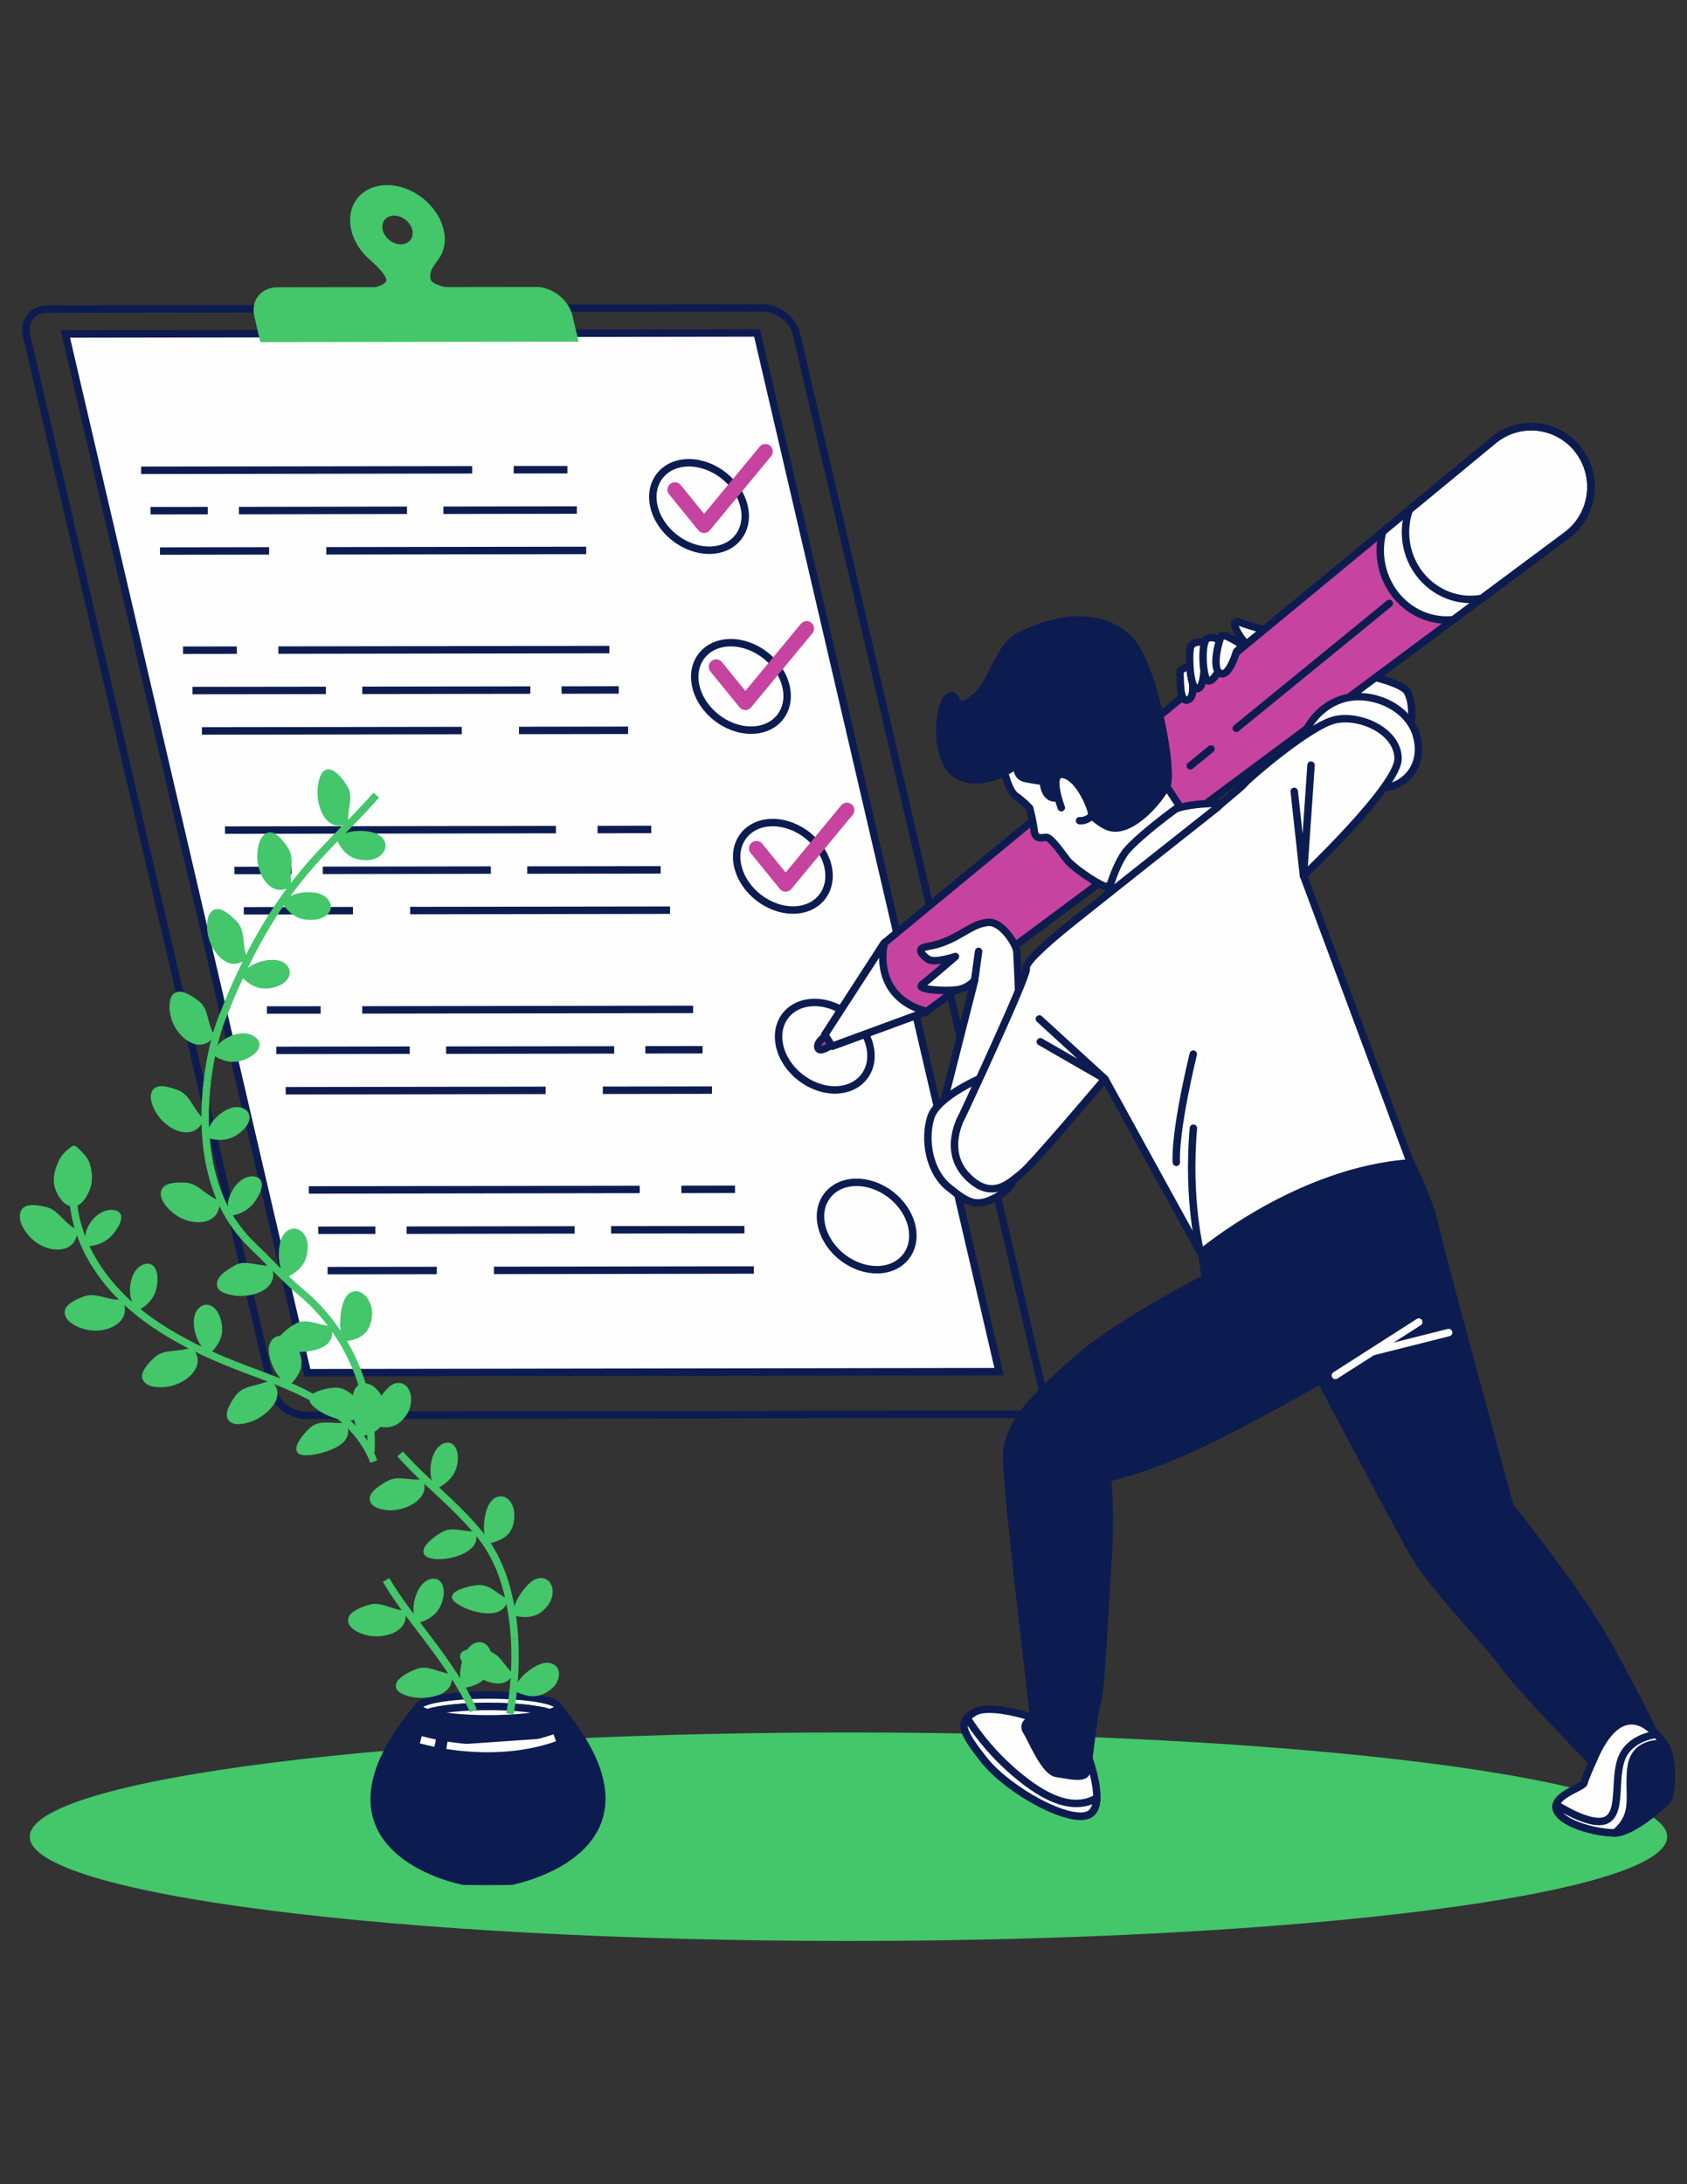 <svg width="340" height="440" viewBox="0 0 340 440" fill="none" xmlns="http://www.w3.org/2000/svg">
<rect x="0" y="0" width="340" height="440" fill="#333333" stroke="none"/>
<g clip-path="url(#clip0_103_19638)">
<path d="M171 391C79.873 391 6 381.598 6 370C6 358.402 79.873 349 171 349C262.127 349 336 358.402 336 370C336 381.598 262.127 391 171 391Z" fill="#44C66B"/>
<path d="M205.751 284.891L61.552 285.105C58.523 285.111 55.508 282.726 54.815 279.782L5.351 67.584C4.667 64.643 6.572 62.257 9.601 62.251L153.8 62.036C156.829 62.03 159.844 64.416 160.537 67.359L209.998 279.566C210.683 282.507 208.777 284.893 205.748 284.9L205.751 284.891Z" stroke="#0D1C50" stroke-width="1.5" stroke-miterlimit="10"/>
<path d="M201.357 276.318L131.651 276.421L61.945 276.523L13.171 67.278L152.584 67.073L201.357 276.318Z" fill="#FEFEFF" stroke="#0D1C50" stroke-width="1.5" stroke-miterlimit="10"/>
<path d="M103.533 94.631L114.355 94.622" stroke="#0D1C50" stroke-width="1.5" stroke-miterlimit="10"/>
<path d="M28.449 94.742L95.156 94.644" stroke="#0D1C50" stroke-width="1.5" stroke-miterlimit="10"/>
<path d="M89.366 102.789L116.255 102.745" stroke="#0D1C50" stroke-width="1.5" stroke-miterlimit="10"/>
<path d="M48.159 102.853L82.03 102.794" stroke="#0D1C50" stroke-width="1.5" stroke-miterlimit="10"/>
<path d="M30.347 102.876L41.869 102.859" stroke="#0D1C50" stroke-width="1.5" stroke-miterlimit="10"/>
<path d="M65.763 110.958L118.143 110.877" stroke="#0D1C50" stroke-width="1.5" stroke-miterlimit="10"/>
<path d="M32.244 111.01L54.241 110.975" stroke="#0D1C50" stroke-width="1.5" stroke-miterlimit="10"/>
<path d="M149.965 102.017C148.835 97.151 143.849 93.222 138.832 93.225C133.815 93.228 130.672 97.182 131.802 102.048C132.933 106.914 137.919 110.843 142.936 110.84C147.953 110.837 151.096 106.883 149.965 102.017Z" fill="#FEFEFF" stroke="#0D1C50" stroke-width="1.5" stroke-miterlimit="10"/>
<path d="M47.728 130.972L36.895 130.987" stroke="#0D1C50" stroke-width="1.5" stroke-miterlimit="10"/>
<path d="M122.803 130.859L56.105 130.959" stroke="#0D1C50" stroke-width="1.5" stroke-miterlimit="10"/>
<path d="M65.682 139.078L38.795 139.112" stroke="#0D1C50" stroke-width="1.5" stroke-miterlimit="10"/>
<path d="M106.89 139.016L73.013 139.063" stroke="#0D1C50" stroke-width="1.5" stroke-miterlimit="10"/>
<path d="M124.704 138.982L113.179 139.007" stroke="#0D1C50" stroke-width="1.5" stroke-miterlimit="10"/>
<path d="M93.073 147.165L40.693 147.245" stroke="#0D1C50" stroke-width="1.5" stroke-miterlimit="10"/>
<path d="M126.592 147.114L104.595 147.149" stroke="#0D1C50" stroke-width="1.5" stroke-miterlimit="10"/>
<path d="M158.411 138.262C157.28 133.396 152.295 129.467 147.278 129.47C142.26 129.473 139.117 133.427 140.248 138.293C141.379 143.159 146.364 147.088 151.382 147.085C156.399 147.083 159.542 143.129 158.411 138.262Z" fill="#FEFEFF" stroke="#0D1C50" stroke-width="1.5" stroke-miterlimit="10"/>
<path d="M120.428 167.112L131.252 167.094" stroke="#0D1C50" stroke-width="1.5" stroke-miterlimit="10"/>
<path d="M45.344 167.223L112.042 167.122" stroke="#0D1C50" stroke-width="1.5" stroke-miterlimit="10"/>
<path d="M106.26 175.271L133.15 175.228" stroke="#0D1C50" stroke-width="1.5" stroke-miterlimit="10"/>
<path d="M65.056 175.326L98.924 175.276" stroke="#0D1C50" stroke-width="1.5" stroke-miterlimit="10"/>
<path d="M47.242 175.356L58.764 175.339" stroke="#0D1C50" stroke-width="1.5" stroke-miterlimit="10"/>
<path d="M82.661 183.429L135.041 183.349" stroke="#0D1C50" stroke-width="1.5" stroke-miterlimit="10"/>
<path d="M49.133 183.479L71.139 183.447" stroke="#0D1C50" stroke-width="1.5" stroke-miterlimit="10"/>
<path d="M166.86 174.498C165.729 169.632 160.744 165.703 155.726 165.705C150.709 165.708 147.566 169.662 148.697 174.528C149.828 179.394 154.813 183.324 159.83 183.321C164.848 183.318 167.991 179.364 166.86 174.498Z" fill="#FEFEFF" stroke="#0D1C50" stroke-width="1.5" stroke-miterlimit="10"/>
<path d="M64.622 203.457L53.791 203.463" stroke="#0D1C50" stroke-width="1.5" stroke-miterlimit="10"/>
<path d="M139.697 203.343L73 203.443" stroke="#0D1C50" stroke-width="1.5" stroke-miterlimit="10"/>
<path d="M82.579 211.553L55.689 211.596" stroke="#0D1C50" stroke-width="1.5" stroke-miterlimit="10"/>
<path d="M123.784 211.499L89.907 211.547" stroke="#0D1C50" stroke-width="1.5" stroke-miterlimit="10"/>
<path d="M141.598 211.467L130.067 211.481" stroke="#0D1C50" stroke-width="1.5" stroke-miterlimit="10"/>
<path d="M109.968 219.649L57.578 219.727" stroke="#0D1C50" stroke-width="1.5" stroke-miterlimit="10"/>
<path d="M143.487 219.598L121.49 219.632" stroke="#0D1C50" stroke-width="1.5" stroke-miterlimit="10"/>
<path d="M175.308 210.737C174.177 205.871 169.192 201.942 164.175 201.945C159.157 201.947 156.014 205.901 157.145 210.768C158.276 215.634 163.261 219.563 168.279 219.56C173.296 219.557 176.439 215.603 175.308 210.737Z" fill="#FEFEFF" stroke="#0D1C50" stroke-width="1.5" stroke-miterlimit="10"/>
<path d="M137.32 239.599L148.144 239.581" stroke="#0D1C50" stroke-width="1.5" stroke-miterlimit="10"/>
<path d="M62.236 239.71L128.933 239.61" stroke="#0D1C50" stroke-width="1.5" stroke-miterlimit="10"/>
<path d="M123.154 247.749L150.041 247.715" stroke="#0D1C50" stroke-width="1.5" stroke-miterlimit="10"/>
<path d="M81.947 247.814L115.815 247.763" stroke="#0D1C50" stroke-width="1.5" stroke-miterlimit="10"/>
<path d="M64.136 247.835L75.658 247.818" stroke="#0D1C50" stroke-width="1.5" stroke-miterlimit="10"/>
<path d="M99.552 255.917L151.933 255.836" stroke="#0D1C50" stroke-width="1.5" stroke-miterlimit="10"/>
<path d="M66.024 255.966L88.03 255.934" stroke="#0D1C50" stroke-width="1.5" stroke-miterlimit="10"/>
<path d="M182.642 253.066C185.296 249.553 183.878 243.979 179.474 240.617C175.071 237.255 169.351 237.378 166.697 240.892C164.043 244.405 165.462 249.979 169.865 253.341C174.268 256.703 179.989 256.58 182.642 253.066Z" fill="#FEFEFF" stroke="#0D1C50" stroke-width="1.5" stroke-miterlimit="10"/>
<path d="M108.012 57.806L89.686 57.829C88.385 57.521 86.975 57.016 86.793 56.251C86.336 54.293 87.975 53.025 88.758 51.622C89.635 50.06 89.895 48.315 89.421 46.313C88.258 41.321 83.147 37.288 78.002 37.294C72.858 37.3 69.63 41.348 70.793 46.34C71.322 48.631 72.695 50.71 74.499 52.294C74.499 52.294 77.514 54.817 77.844 56.26C78.017 57.022 76.845 57.532 75.69 57.842L55.935 57.874C52.596 57.88 50.506 60.508 51.262 63.743L52.469 68.924L116.605 68.825L115.398 63.644C114.642 60.409 111.324 57.791 107.994 57.8L108.012 57.806ZM79.442 43.44C81.092 43.436 82.727 44.728 83.091 46.327C83.466 47.92 82.43 49.221 80.782 49.216C79.131 49.22 77.497 47.928 77.133 46.329C76.757 44.736 77.794 43.435 79.444 43.431L79.442 43.44Z" fill="#44C66B"/>
<path d="M136.021 98.65L141.901 105.873L154.253 90.943" stroke="#C6449F" stroke-width="3" stroke-linecap="round" stroke-linejoin="round"/>
<path d="M144.338 134.325L150.218 141.547L162.57 126.618" stroke="#C6449F" stroke-width="3" stroke-linecap="round" stroke-linejoin="round"/>
<path d="M152.454 170.903L158.334 178.125L170.686 163.196" stroke="#C6449F" stroke-width="3" stroke-linecap="round" stroke-linejoin="round"/>
<path d="M283.74 148.617C283.74 148.617 285.59 143.198 283.652 139.412C281.715 135.627 253.305 132.285 253.305 132.285C253.305 132.285 246.983 132.976 247.68 136.581C248.376 140.186 272.8 151.653 274.738 152.672C276.676 153.691 283.905 155.667 283.74 148.617Z" fill="#FEFEFF" stroke="#0D1C50" stroke-width="1.5" stroke-linecap="round" stroke-linejoin="round"/>
<path d="M255.041 126.934C255.041 126.934 252.301 126.262 249.777 125.319C247.254 124.375 250.495 129.633 251.473 129.763C252.451 129.893 254.896 130.123 254.896 130.123L255.03 126.935L255.041 126.934Z" fill="#FEFEFF" stroke="#0D1C50" stroke-width="1.5" stroke-linecap="round" stroke-linejoin="round"/>
<path d="M178.233 189.95L166.24 208.459L167.712 210.759L186.757 203.766L315.772 107.82C321.223 103.769 322.254 95.978 318.069 90.597C313.911 85.259 306.211 84.407 301.011 88.702L178.244 189.949L178.233 189.95Z" fill="#C6449F" stroke="#0D1C50" stroke-width="1.5" stroke-linecap="round" stroke-linejoin="round"/>
<path d="M244.055 150.88L239.878 154.283" stroke="#0D1C50" stroke-width="1.5" stroke-linecap="round" stroke-linejoin="round"/>
<path d="M280.008 121.553L249.158 146.719" stroke="#0D1C50" stroke-width="1.5" stroke-linecap="round" stroke-linejoin="round"/>
<path d="M167.485 207.96C167.485 207.96 164.211 209.785 164.89 211.179C165.569 212.573 170.145 208.516 170.145 208.516L167.485 207.96Z" fill="#C6449F" stroke="#0D1C50" stroke-width="1.5" stroke-linecap="round" stroke-linejoin="round"/>
<path d="M166.229 208.459L167.701 210.76L186.746 203.766C175.442 200.7 178.222 189.951 178.222 189.951L166.229 208.459Z" fill="#FEFEFF" stroke="#0D1C50" stroke-width="1.5" stroke-linecap="round" stroke-linejoin="round"/>
<path d="M318.058 90.597C313.9 85.259 306.199 84.407 301 88.702L278.677 107.12C278.222 108.796 278.06 110.598 278.263 112.45C279.095 120.06 285.637 125.589 292.904 124.829L315.763 107.831C321.213 103.78 322.244 95.989 318.059 90.609L318.058 90.597Z" fill="#FEFEFF" stroke="#0D1C50" stroke-width="1.5" stroke-linecap="round" stroke-linejoin="round"/>
<path d="M318.058 90.598C313.9 85.26 306.2 84.408 301 88.702L284.031 102.696C283.373 104.563 283.116 106.624 283.347 108.733C284.153 116.108 290.608 121.455 297.761 120.673C298.06 120.641 298.369 120.596 298.654 120.542L315.762 107.82C321.212 103.769 322.243 95.978 318.058 90.598Z" stroke="#0D1C50" stroke-width="1.5" stroke-linecap="round" stroke-linejoin="round"/>
<path d="M240.345 134.154C240.345 134.154 237.666 134.447 237.8 135.674C237.934 136.902 237.703 141.342 239.238 141.039C240.773 140.735 240.331 138.017 240.371 137.053C240.41 136.078 240.334 134.155 240.334 134.155L240.345 134.154Z" fill="#FEFEFF" stroke="#0D1C50" stroke-width="1.5" stroke-linecap="round" stroke-linejoin="round"/>
<path d="M242.794 129.393C242.794 129.393 240.321 128.918 239.929 130.451C239.538 131.996 239.755 139.108 241.395 138.737C243.035 138.366 242.711 132.021 242.794 129.393Z" fill="#FEFEFF" stroke="#0D1C50" stroke-width="1.5" stroke-linecap="round" stroke-linejoin="round"/>
<path d="M246.51 129.358C246.51 129.358 243.49 127.249 242.794 129.392C242.098 131.534 242.538 137.301 243.645 137.18C244.753 137.059 246.139 134.469 246.374 133.133C246.598 131.799 246.522 129.368 246.522 129.368L246.51 129.358Z" fill="#FEFEFF" stroke="#0D1C50" stroke-width="1.5" stroke-linecap="round" stroke-linejoin="round"/>
<path d="M250.507 130.052C250.507 130.052 246.684 127.466 246.191 128.084C245.699 128.703 244.109 134.658 245.895 135.626C247.681 136.594 249.214 131.243 249.214 131.243L250.497 130.064L250.507 130.052Z" fill="#FEFEFF" stroke="#0D1C50" stroke-width="1.5" stroke-linecap="round" stroke-linejoin="round"/>
<path d="M201.899 153.183C201.899 153.183 202.948 159.087 204.673 160.31C206.396 161.522 207.534 162.809 207.534 162.809C207.534 162.809 208.236 165.544 208.432 167.329C208.627 169.115 209.789 168.784 210.775 168.676C211.76 168.569 213.9 171.745 215.06 173.233C216.219 174.71 220.53 177.66 222.409 178.448C224.289 179.248 226.833 175.153 226.833 175.153L228.64 178.975L241.626 168.319L233.264 155.581C233.264 155.581 232.393 149.455 227.682 142.743C222.96 136.032 217.211 132.641 208.635 136.187C200.059 139.733 201.922 153.181 201.922 153.181L201.899 153.183Z" fill="#FEFEFF" stroke="#0D1C50" stroke-width="1.5" stroke-linecap="round" stroke-linejoin="round"/>
<path d="M215.195 124.968C215.195 124.968 211.01 125.425 205.743 127.977C200.774 130.383 200.293 137.775 196.071 140.868C191.849 143.96 193.243 138.874 191.127 140.426C189.009 141.967 188.005 153.583 193.187 156.303C198.38 159.021 205.005 154.029 205.005 154.029C205.005 154.029 204.612 156.375 206.609 156.812C208.607 157.248 210.258 157.395 210.258 157.395C210.258 157.395 210.363 161.325 213.228 160.684C216.094 160.043 213.017 155.773 213.017 155.773C213.017 155.773 219.668 165.886 223.996 166.734C228.323 167.57 233.807 161.065 235.14 158.289C236.472 155.512 233.153 137.142 228.829 130.388C224.506 123.634 215.196 124.979 215.196 124.979L215.195 124.968Z" fill="#0D1C50" stroke="#0D1C50" stroke-width="1.5" stroke-linecap="round" stroke-linejoin="round"/>
<path d="M213.898 162.713C213.898 162.713 211.103 155.385 214.367 156.033C217.631 156.681 220.141 163.238 220.028 164.052C219.915 164.867 218.387 165.44 217.579 165.325" fill="#FEFEFF"/>
<path d="M213.898 162.713C213.898 162.713 211.103 155.385 214.367 156.033C217.631 156.681 220.141 163.238 220.028 164.052C219.915 164.867 218.387 165.44 217.579 165.325" stroke="#0D1C50" stroke-width="1.5" stroke-linecap="round" stroke-linejoin="round"/>
<path d="M236.962 162.957C236.962 162.957 230.254 167.812 227.236 171.156C224.218 174.501 222.238 183.751 222.238 183.751C222.238 183.751 241.003 167.642 244.329 165.268C247.655 162.895 248.332 161.816 248.332 161.816C248.332 161.816 240.794 161.522 236.961 162.946L236.962 162.957Z" fill="#FEFEFF" stroke="#0D1C50" stroke-width="1.5" stroke-linecap="round" stroke-linejoin="round"/>
<path d="M262.925 147.821C262.925 147.821 264.808 142.704 270.388 140.863C275.98 139.021 283.94 142.148 285.545 148.42C287.149 154.692 282.653 158.255 279.642 158.584C276.63 158.914 273.453 154.959 273.453 154.959C273.453 154.959 263.412 152.375 262.913 147.811L262.925 147.821Z" fill="#FEFEFF" stroke="#0D1C50" stroke-width="1.5" stroke-linecap="round" stroke-linejoin="round"/>
<path d="M189.611 224.332L196.434 197.48C196.434 197.48 195.094 199.162 192.681 199.426C190.267 199.69 184.454 199.399 185.861 198.331C187.268 197.262 192.56 192.686 192.56 192.686C192.56 192.686 188.442 194.063 187.135 193.279C185.828 192.496 185.099 191.357 185.961 190.946C186.824 190.536 188.674 190.65 191.851 189.071C195.029 187.493 196.402 186.112 199.114 185.816C201.827 185.519 204.76 190.111 204.926 191.628C205.092 193.146 206.14 222.209 206.273 223.425C206.406 224.642 206.539 225.858 198.81 227.617C191.082 229.388 189.675 227.69 189.609 224.321L189.611 224.332Z" fill="#FEFEFF" stroke="#0D1C50" stroke-width="1.5" stroke-linecap="round" stroke-linejoin="round"/>
<path d="M196.423 197.48L197.231 191.655" stroke="#0D1C50" stroke-width="1.5" stroke-linecap="round" stroke-linejoin="round"/>
<path d="M198.247 216.94C198.247 216.94 188.902 220.728 187.562 225.177C186.222 229.626 187.218 235.964 191.226 239.219C195.233 242.462 196.839 243.212 200.592 241.266C204.346 239.32 204.977 236.79 205.011 234.335C205.044 231.87 206.263 223.449 198.237 216.953L198.247 216.94Z" fill="#FEFEFF" stroke="#0D1C50" stroke-width="1.5" stroke-linecap="round" stroke-linejoin="round"/>
<path d="M208.408 346.079C208.408 346.079 199.54 343.052 196.395 344.931C193.251 346.81 193.416 348.328 198.365 354.551C203.314 360.774 215.957 367.68 219.667 365.434C223.387 363.186 218.44 351.442 218.44 351.442L208.41 346.091L208.408 346.079Z" fill="#FEFEFF" stroke="#0D1C50" stroke-width="1.5" stroke-linecap="round" stroke-linejoin="round"/>
<path d="M203.403 356.145C199.106 352.301 196.304 348.294 194.906 346.064C193.507 347.617 194.394 349.575 198.344 354.552C203.292 360.764 215.935 367.681 219.645 365.435C220.591 364.869 220.976 363.675 221.019 362.225C215.763 365.182 209.542 361.673 203.393 356.157L203.403 356.145Z" fill="#FEFEFF" stroke="#0D1C50" stroke-width="1.5" stroke-linecap="round" stroke-linejoin="round"/>
<path d="M241.622 248.444L242.917 257.517C242.917 257.517 225.312 266.51 216.963 273.87C208.624 281.229 203.133 286.752 202.889 292.922C202.644 299.091 208.397 346.08 208.397 346.08C208.397 346.08 205.75 346.979 206.858 348.71C207.965 350.429 210.5 356.916 212.969 357.256C215.437 357.596 218.593 358.481 219.025 356.899C219.457 355.316 220.277 346.012 221.141 342.846C222.016 339.679 222.56 325.177 223.27 314.971C223.98 304.754 223.217 297.78 223.217 297.78C223.217 297.78 231.244 295.976 241.398 291.185C251.541 286.395 266.178 278.032 266.178 278.032C266.178 278.032 281.941 307.948 285.317 313.722C288.693 319.495 300.727 332.001 303.262 335.721C305.798 339.441 320.908 354.987 320.908 354.987C320.908 354.987 325.526 349.875 328.848 349.512L333.365 349.018C333.365 349.018 326.281 334.436 320.768 325.824C315.255 317.213 304.296 303.359 304.296 303.359C304.296 303.359 290.064 251.166 289.355 247.551C288.003 240.608 282.395 230.516 282.395 230.516C282.395 230.516 267.524 229.048 241.603 248.469L241.622 248.444Z" fill="#0D1C50" stroke="#0D1C50" stroke-width="1.5" stroke-linecap="round" stroke-linejoin="round"/>
<path d="M320.929 354.974C320.929 354.974 319.457 358.206 319.258 359.154C319.059 360.102 312.525 361.731 313.765 364.666C315.005 367.602 322.191 369.278 325.545 369.217C328.889 369.156 335.023 363.878 336.097 362.53C336.727 361.739 337.274 356.902 336.308 353.293C335.632 350.792 333.397 349.004 333.397 349.004C333.397 349.004 326.71 340.826 320.941 354.973L320.929 354.974Z" fill="#FEFEFF" stroke="#0D1C50" stroke-width="1.5" stroke-linecap="round" stroke-linejoin="round"/>
<path d="M336.287 353.296C335.795 351.464 334.461 350.017 333.785 349.368C331.52 349.763 328.936 350.723 327.418 353.034C324.804 357.001 327.206 365.038 323.73 366.649C321.138 367.847 316.07 365.047 313.655 363.55C313.57 363.898 313.588 364.268 313.755 364.668C314.994 367.604 322.18 369.28 325.535 369.218C328.878 369.157 335.012 363.88 336.086 362.532C336.717 361.74 337.264 356.904 336.298 353.294L336.287 353.296Z" fill="#FEFEFF" stroke="#0D1C50" stroke-width="1.5" stroke-linecap="round" stroke-linejoin="round"/>
<path d="M328.69 356.271C328.081 361.871 329.985 365.344 325.533 369.207C328.876 369.146 335.011 363.868 336.085 362.52C336.715 361.729 337.262 356.892 336.296 353.283C336.088 352.504 335.719 351.799 335.317 351.188L334.856 351.284C334.856 351.284 329.298 350.661 328.7 356.259L328.69 356.271Z" fill="#0D1C50" stroke="#0D1C50" stroke-width="1.5" stroke-linecap="round" stroke-linejoin="round"/>
<path d="M269.133 277.077L285.941 266.331" stroke="#FEFEFF" stroke-width="1.5" stroke-linecap="round" stroke-linejoin="round"/>
<path d="M276.84 272.248L291.964 268.438" stroke="#FEFEFF" stroke-width="1.5" stroke-linecap="round" stroke-linejoin="round"/>
<path d="M269.027 145.009C263.977 146.17 251.721 156.736 250.912 157.739C250.102 158.742 246.726 161.268 245.353 162.648C245.353 162.648 216.453 185.466 213.939 187.582C211.426 189.697 206.41 193.938 206.841 195.11C207.273 196.294 193.928 224.785 193.928 224.785C193.928 224.785 189.809 231.683 194.957 236.958C200.104 242.233 203.891 237.822 205.862 236.376C207.833 234.929 222.682 217.34 222.682 217.34L241.992 252.435C241.992 252.435 261.586 235.817 284.273 234.263L262.712 176.413C262.712 176.413 281.768 158.352 281.769 152.83C281.769 147.297 274.086 143.835 269.027 145.009Z" fill="#FEFEFF"/>
<path d="M269.027 145.009C263.977 146.17 251.721 156.736 250.912 157.739C250.102 158.742 246.726 161.268 245.353 162.648C245.353 162.648 216.453 185.466 213.939 187.582C211.426 189.697 206.41 193.938 206.841 195.11C207.273 196.294 193.928 224.785 193.928 224.785C193.928 224.785 189.809 231.683 194.957 236.958C200.104 242.233 203.891 237.822 205.862 236.376C207.833 234.929 222.682 217.34 222.682 217.34L241.992 252.435C241.992 252.435 261.586 235.817 284.273 234.263L262.712 176.413C262.712 176.413 281.768 158.352 281.769 152.83C281.769 147.297 274.086 143.835 269.027 145.009Z" stroke="#0D1C50" stroke-width="1.5" stroke-linecap="round" stroke-linejoin="round"/>
<path d="M241.981 252.436C241.981 252.436 239.229 242.021 240.519 227.28L241.981 252.436Z" fill="#FEFEFF"/>
<path d="M241.981 252.436C241.981 252.436 239.229 242.021 240.519 227.28" stroke="#0D1C50" stroke-width="1.5" stroke-linecap="round" stroke-linejoin="round"/>
<path d="M237.079 234.15C237.079 234.15 236.518 229.017 240.49 212.356L237.079 234.15Z" fill="#FEFEFF"/>
<path d="M237.079 234.15C237.079 234.15 236.518 229.017 240.49 212.356" stroke="#0D1C50" stroke-width="1.5" stroke-linecap="round" stroke-linejoin="round"/>
<path d="M209.475 205.267L222.672 217.341L209.663 209.854" fill="#FEFEFF"/>
<path d="M209.475 205.267L222.672 217.341L209.663 209.854" stroke="#0D1C50" stroke-width="1.5" stroke-linecap="round" stroke-linejoin="round"/>
<path d="M260.842 159.419L262.7 176.413L264.23 154.126" fill="#FEFEFF"/>
<path d="M260.842 159.419L262.7 176.413L264.23 154.126" stroke="#0D1C50" stroke-width="1.5" stroke-linecap="round" stroke-linejoin="round"/>
<path d="M242.628 213.556C242.602 213.627 242.584 213.775 242.569 213.946C242.657 213.519 242.684 213.358 242.628 213.556Z" fill="#0D1C50"/>
<path d="M64.034 158.585C63.647 161.865 65.221 166.623 68.611 166.3C69.168 166.252 69.684 166.074 70.201 165.88C69.862 163.424 71.323 160.718 70.12 158.585C69.466 157.414 67.803 155.216 66.512 155.022C64.777 154.764 64.268 156.784 64.034 158.585Z" fill="#44C66B"/>
<path d="M67.779 168.974C68.909 171.43 70.451 173.377 74.099 173.28C74.882 173.248 75.721 172.997 76.391 172.553C77.061 172.109 77.586 171.438 77.683 170.646C77.82 169.588 77.134 168.619 76.238 168.134C75.423 167.69 74.349 167.455 73.243 167.391C72.089 167.326 70.903 167.447 69.95 167.73C69.103 167.981 68.449 168.498 67.771 168.974H67.779Z" fill="#44C66B"/>
<path d="M75.826 160.177C72.008 164.555 67.803 168.449 64.002 172.65" stroke="#44C66B" stroke-width="1.5" stroke-miterlimit="10"/>
<path d="M51.862 171.98C51.725 173.749 52.266 175.801 53.243 177.247C54.219 178.693 55.64 179.565 57.278 179.169C57.819 179.04 58.295 178.79 58.796 178.547C58.473 177.368 58.618 176.035 58.707 174.75C58.812 173.482 58.844 172.23 58.231 171.147C57.553 169.976 55.938 167.714 54.534 167.682C52.67 167.649 51.967 170.016 51.862 171.988V171.98Z" fill="#44C66B"/>
<path d="M56.867 181.916C57.625 183.031 58.489 184 59.587 184.606C60.676 185.212 62.016 185.455 63.768 185.22C64.502 185.123 65.237 184.816 65.785 184.356C66.35 183.912 66.706 183.314 66.673 182.571C66.625 181.593 65.85 180.696 64.938 180.268C64.115 179.872 63.057 179.703 61.984 179.727C60.862 179.751 59.692 179.977 58.82 180.389C58.037 180.745 57.464 181.343 56.875 181.916H56.867Z" fill="#44C66B"/>
<path d="M64.002 172.642C62.073 174.718 60.305 176.923 58.578 179.161C56.907 181.439 55.293 183.758 53.848 186.198" stroke="#44C66B" stroke-width="1.5" stroke-miterlimit="10"/>
<path d="M41.813 187.821C42.306 191.36 45.365 195.254 48.489 193.872C48.997 193.646 49.441 193.323 49.869 192.984C49.594 192.426 49.425 191.812 49.312 191.182C49.207 190.56 49.15 189.914 49.078 189.275C48.932 188.007 48.706 186.771 47.891 185.826C46.995 184.808 44.994 182.918 43.589 183.136C41.773 183.459 41.563 185.907 41.813 187.813V187.821Z" fill="#44C66B"/>
<path d="M48.553 196.659C50.45 198.622 52.556 199.866 55.922 198.687C57.367 198.21 58.675 196.893 58.344 195.447C58.134 194.494 57.214 193.759 56.229 193.517C55.341 193.29 54.243 193.315 53.186 193.541C52.088 193.783 51.015 194.244 50.2 194.801C49.489 195.294 48.997 195.973 48.545 196.659H48.553Z" fill="#44C66B"/>
<path d="M53.848 186.198C50.918 191.037 48.432 196.151 46.237 201.385" stroke="#44C66B" stroke-width="1.5" stroke-miterlimit="10"/>
<path d="M34.485 205.069C34.993 206.895 36.236 208.616 37.697 209.585C39.15 210.563 40.805 210.797 42.169 209.803C42.629 209.48 42.984 209.068 43.347 208.664C42.596 207.687 42.257 206.402 41.926 205.126C41.612 203.833 41.248 202.702 40.32 201.878C39.303 201.006 37.027 199.422 35.687 199.826C34.8 200.101 34.396 200.788 34.251 201.733C34.033 202.888 34.218 204.067 34.485 205.077V205.069Z" fill="#44C66B"/>
<path d="M42.863 212.493C45.155 213.972 47.504 214.586 50.482 212.873C51.741 212.146 52.734 210.821 52.105 209.658C51.685 208.89 50.652 208.333 49.651 208.204C48.747 208.09 47.706 208.228 46.721 208.616C45.688 209.011 44.727 209.65 44.049 210.344C43.46 210.966 43.169 211.734 42.863 212.493Z" fill="#44C66B"/>
<path d="M46.237 201.385L44.647 205.336C44.138 206.62 43.742 207.961 43.379 209.31C42.661 212.025 42.144 214.804 41.805 217.591" stroke="#44C66B" stroke-width="1.5" stroke-miterlimit="10"/>
<path d="M31.636 224.417C32.628 225.976 34.307 227.309 35.962 227.842C37.641 228.384 39.271 228.149 40.328 226.816C40.667 226.38 40.901 225.887 41.144 225.395C39.142 223.924 38.472 220.814 36.252 219.78C35.017 219.231 32.386 218.318 31.224 219.158C29.666 220.281 30.554 222.729 31.644 224.417H31.636Z" fill="#44C66B"/>
<path d="M41.733 229.208C43.032 229.579 44.307 229.757 45.534 229.523C46.761 229.297 47.956 228.658 49.158 227.463C50.175 226.445 50.757 224.902 49.828 223.835C49.199 223.133 48.053 222.89 47.06 223.084C46.164 223.262 45.212 223.739 44.364 224.401C43.5 225.088 42.726 225.968 42.282 226.825C41.87 227.584 41.822 228.4 41.733 229.208Z" fill="#44C66B"/>
<path d="M41.805 217.599C41.127 223.181 41.144 228.877 42.217 234.354" stroke="#44C66B" stroke-width="1.5" stroke-miterlimit="10"/>
<path d="M35.155 244.557C35.962 245.147 36.866 245.615 37.81 245.898C38.77 246.181 39.731 246.278 40.603 246.189C42.346 246.011 43.726 245.058 44.13 243.418C44.251 242.885 44.275 242.343 44.307 241.794C43.097 241.527 42.047 240.711 40.99 239.928C39.957 239.144 38.908 238.385 37.681 238.264C36.333 238.151 33.532 238.11 32.733 239.354C31.636 241.035 33.444 243.28 35.147 244.557H35.155Z" fill="#44C66B"/>
<path d="M46.414 244.961C47.722 244.727 48.941 244.274 49.933 243.523C50.918 242.78 51.749 241.689 52.387 240.259C52.96 239.007 52.976 237.65 51.782 237.133C50.974 236.801 49.812 237.003 48.957 237.529C48.182 237.997 47.464 238.756 46.907 239.661C46.366 240.582 45.97 241.681 45.922 242.618C45.849 243.466 46.14 244.21 46.414 244.961Z" fill="#44C66B"/>
<path d="M42.217 234.354C42.774 237.084 43.597 239.758 44.743 242.271C45.906 244.783 47.415 247.118 49.231 249.178" stroke="#44C66B" stroke-width="1.5" stroke-miterlimit="10"/>
<path d="M47.27 260.981C48.916 261.215 50.974 260.981 52.54 260.221C54.114 259.462 55.196 258.202 55.05 256.513C55.002 255.956 54.833 255.439 54.655 254.914C52.201 255.221 49.514 253.686 47.367 254.882C46.793 255.221 45.906 255.73 45.139 256.336C44.372 256.933 43.791 257.709 43.751 258.436C43.452 260.141 45.446 260.706 47.27 260.981Z" fill="#44C66B"/>
<path d="M57.714 257.345C60.16 256.182 62.016 254.566 62.024 251.028C62.024 249.533 61.144 247.756 59.546 247.522C58.489 247.368 57.512 248.031 57.012 248.928C56.552 249.735 56.302 250.81 56.221 251.909C56.132 253.056 56.229 254.243 56.495 255.188C56.737 256.029 57.238 256.683 57.722 257.345H57.714Z" fill="#44C66B"/>
<path d="M49.231 249.186C49.667 249.719 50.183 250.18 50.651 250.681L52.193 252.183L55.236 255.229C56.245 256.239 57.246 257.24 58.279 258.194C58.795 258.67 59.312 259.147 59.845 259.607C60.369 260.06 60.91 260.52 61.467 261.021" stroke="#44C66B" stroke-width="1.5" stroke-miterlimit="10"/>
<path d="M58.739 272.242C59.466 272.331 60.281 272.363 61.144 272.315C62 272.266 62.912 272.121 63.727 271.887C65.35 271.434 66.794 270.489 66.948 268.809C67.004 268.259 66.924 267.702 66.819 267.145C64.317 267.064 61.855 265.424 59.667 266.611C58.473 267.217 56.294 268.849 55.955 270.061C55.842 270.457 55.866 270.772 55.979 271.022C56.084 271.289 56.294 271.491 56.576 271.644C57.149 271.943 57.948 272.121 58.731 272.234L58.739 272.242Z" fill="#44C66B"/>
<path d="M69.393 270.271C70.749 270.053 71.992 269.778 73.017 269.035C74.042 268.284 74.793 267.096 74.987 265.012C75.156 263.259 74.188 260.835 72.436 260.246C71.298 259.834 70.233 260.431 69.692 261.296C69.208 262.079 68.877 263.194 68.715 264.333C68.554 265.513 68.497 266.765 68.61 267.791C68.74 268.68 69.054 269.495 69.385 270.287L69.393 270.271Z" fill="#44C66B"/>
<path d="M61.475 261.013C65.898 264.907 69.361 269.835 71.645 275.247" stroke="#44C66B" stroke-width="1.5" stroke-miterlimit="10"/>
<path d="M64.373 284.247C65.6 285.03 67.319 285.766 69.038 286.048C70.741 286.323 72.388 286.097 73.268 284.635C73.55 284.158 73.744 283.617 73.849 283.075C71.637 281.936 70.079 279.416 67.61 279.537C66.278 279.569 63.606 280.094 62.775 281.056C61.685 282.3 63.065 283.35 64.373 284.247Z" fill="#44C66B"/>
<path d="M74.85 287.002C77.449 287.737 79.991 288.23 82.17 284.618C82.598 283.859 82.865 282.833 82.865 281.823C82.832 280.83 82.525 279.852 81.88 279.214C80.992 278.374 79.805 278.455 78.934 279.004C78.143 279.505 77.424 280.361 76.763 281.322C76.093 282.324 75.552 283.423 75.197 284.408C75.043 284.845 74.987 285.273 74.947 285.701C74.89 286.137 74.866 286.565 74.842 286.994L74.85 287.002Z" fill="#44C66B"/>
<path d="M71.645 275.247C73.93 280.66 75.051 286.582 74.753 292.471" stroke="#44C66B" stroke-width="1.5" stroke-miterlimit="10"/>
<path d="M6.291 249.428C7.002 250.155 7.89 250.737 8.81 251.125C9.714 251.529 10.682 251.723 11.57 251.723C13.346 251.723 14.799 250.915 15.348 249.323C15.541 248.798 15.622 248.257 15.687 247.724C14.54 247.312 13.556 246.391 12.619 245.446C11.691 244.508 10.755 243.571 9.568 243.216C8.261 242.869 5.492 242.263 4.508 243.482C3.838 244.306 3.902 245.413 4.29 246.512C4.718 247.594 5.476 248.653 6.291 249.428Z" fill="#44C66B"/>
<path d="M17.478 251.093C18.818 250.988 20.053 250.689 21.127 250.034C22.216 249.388 23.088 248.386 23.895 247.005C24.525 245.817 24.799 244.509 23.645 243.975C22.91 243.612 21.732 243.676 20.82 244.072C19.997 244.428 19.141 245.074 18.52 245.89C17.834 246.738 17.381 247.772 17.196 248.709C17.075 249.533 17.244 250.325 17.47 251.101L17.478 251.093Z" fill="#44C66B"/>
<path d="M14.71 240.105C14.686 245.623 16.687 251.068 19.827 255.673" stroke="#44C66B" stroke-width="1.5" stroke-miterlimit="10"/>
<path d="M17.285 267.823C19.165 268.283 21.312 268.033 22.854 267.209C24.412 266.377 25.372 265.036 25.138 263.348C25.057 262.798 24.872 262.281 24.686 261.764C22.224 262.176 19.545 260.358 17.196 261.069C15.905 261.498 13.306 262.556 13.071 264.018C12.757 266.005 15.251 267.338 17.285 267.823Z" fill="#44C66B"/>
<path d="M27.85 264.002C29.02 263.323 30.029 262.523 30.715 261.473C31.401 260.423 31.757 259.114 31.74 257.434C31.74 256.723 31.563 255.996 31.24 255.463C30.925 254.93 30.441 254.574 29.771 254.558C28.867 254.55 27.882 255.18 27.301 255.996C26.776 256.739 26.421 257.733 26.268 258.783C26.131 259.866 26.203 261.029 26.51 261.942C26.768 262.766 27.325 263.364 27.85 263.994V264.002Z" fill="#44C66B"/>
<path d="M19.827 255.681C21.377 258.008 23.249 260.124 25.275 262.055C27.333 263.969 29.561 265.706 31.926 267.257" stroke="#44C66B" stroke-width="1.5" stroke-miterlimit="10"/>
<path d="M33.476 279.392C35.268 279.19 37.173 278.309 38.416 277.073C39.659 275.837 40.256 274.294 39.554 272.743C39.328 272.234 38.997 271.79 38.658 271.362C36.43 272.46 33.355 271.669 31.434 273.212C30.393 274.068 28.415 276.023 28.649 277.453C28.972 279.351 31.531 279.634 33.484 279.392H33.476Z" fill="#44C66B"/>
<path d="M42.354 272.646C44.291 270.748 45.494 268.599 44.316 265.254C43.807 263.848 42.589 262.532 41.168 262.879C40.232 263.105 39.497 264.018 39.231 264.996C38.997 265.876 39.005 266.967 39.231 268.017C39.457 269.124 39.917 270.206 40.474 271.014C40.974 271.725 41.668 272.177 42.354 272.646Z" fill="#44C66B"/>
<path d="M31.926 267.258C36.656 270.368 41.83 272.808 47.133 274.908" stroke="#44C66B" stroke-width="1.5" stroke-miterlimit="10"/>
<path d="M50.272 286.5C51.838 286.016 53.501 284.941 54.639 283.633C55.769 282.324 56.35 280.757 55.543 279.254C55.276 278.761 54.905 278.349 54.526 277.945C52.395 279.23 49.328 278.947 47.738 280.837C46.882 281.871 45.357 284.182 45.76 285.507C46.309 287.268 48.561 287.026 50.272 286.5Z" fill="#44C66B"/>
<path d="M58.368 279.052C60.273 277.137 61.75 275.061 59.958 271.547C59.199 270.069 57.448 268.72 55.914 269.18C54.897 269.479 54.284 270.489 54.187 271.507C54.098 272.428 54.308 273.51 54.695 274.552C55.099 275.643 55.696 276.693 56.342 277.469C56.915 278.163 57.657 278.583 58.368 279.052Z" fill="#44C66B"/>
<path d="M47.133 274.908C52.427 277.016 57.997 278.769 63.17 281.645" stroke="#44C66B" stroke-width="1.5" stroke-miterlimit="10"/>
<path d="M62.743 293.101C64.099 292.939 65.858 292.463 67.408 291.735C68.925 291.008 70.249 289.926 70.152 288.221C70.128 287.656 69.934 287.131 69.724 286.598C68.473 286.783 67.198 286.573 65.955 286.565C64.72 286.549 63.558 286.719 62.63 287.502C61.596 288.351 59.813 290.427 59.74 291.671C59.619 293.311 61.249 293.238 62.743 293.101Z" fill="#44C66B"/>
<path d="M72.791 289.377C74.115 289.029 75.366 288.674 76.302 287.825C77.231 286.985 77.852 285.612 77.594 283.342C77.4 281.419 75.786 278.979 73.873 278.689C72.606 278.479 71.702 279.262 71.347 280.232C71.032 281.112 70.975 282.275 71.048 283.439C71.121 284.675 71.339 285.911 71.629 286.945C71.895 287.842 72.38 288.593 72.791 289.377Z" fill="#44C66B"/>
<path d="M63.17 281.637C65.753 283.067 68.207 284.804 70.338 286.913C72.461 289.021 74.277 291.542 75.342 294.434" stroke="#44C66B" stroke-width="1.5" stroke-miterlimit="10"/>
<path d="M93.309 378.952C93.583 379.016 102.873 379.016 103.148 378.952C109.968 377.449 134.19 369.484 112.357 343.689H84.406C62.581 369.475 86.48 377.449 93.301 378.952H93.309Z" fill="#0D1C50" stroke="#0D1C50" stroke-width="1.5" stroke-miterlimit="10"/>
<path d="M84.422 343.858C84.422 344.278 85.052 344.674 86.158 345.014C88.547 344.262 93.163 343.761 98.475 343.761C103.785 343.761 108.394 344.262 110.783 345.014C111.889 344.674 112.519 344.278 112.519 343.858C112.519 342.533 106.231 341.459 98.475 341.459C90.718 341.459 84.422 342.533 84.422 343.858Z" fill="#FEFEFF" stroke="#0D1C50" stroke-width="1.5" stroke-miterlimit="10"/>
<path d="M86.158 345.013C88.547 345.757 93.163 346.258 98.475 346.258C103.785 346.258 108.394 345.757 110.783 345.013C108.394 344.262 103.777 343.761 98.475 343.761C93.172 343.761 88.547 344.262 86.158 345.013Z" fill="#FEFEFF" stroke="#0D1C50" stroke-width="1.5" stroke-miterlimit="10"/>
<path d="M87.707 351.153C86.723 350.951 85.762 350.725 84.81 350.475L87.707 351.153Z" fill="#FEFEFF"/>
<path d="M87.707 351.153C86.723 350.951 85.762 350.725 84.81 350.475" stroke="#FEFEFF" stroke-width="1.5" stroke-miterlimit="10"/>
<path d="M111.808 350.071C105.141 352.454 97.32 352.729 90.072 351.581L111.808 350.071Z" fill="#FEFEFF"/>
<path d="M111.808 350.071C105.141 352.454 97.32 352.729 90.072 351.581" stroke="#FEFEFF" stroke-width="1.5" stroke-miterlimit="10"/>
<path d="M78.094 304.217C81.282 304.484 85.706 302.488 85.56 299.362C85.536 298.845 85.399 298.376 85.254 297.908C82.953 298.449 80.524 297.173 78.337 298.223C77.15 298.821 74.777 300.243 74.543 301.584C74.236 303.393 76.359 304.072 78.102 304.217H78.094Z" fill="#44C66B"/>
<path d="M88.014 299.903C90.355 298.643 92.243 297.027 92.284 293.586C92.3 292.131 91.573 290.597 90.21 290.613C89.297 290.613 88.353 291.315 87.812 292.164C87.32 292.931 86.997 293.925 86.844 294.943C86.69 296.009 86.731 297.1 86.949 297.964C87.134 298.732 87.594 299.305 88.014 299.895V299.903Z" fill="#44C66B"/>
<path d="M80.645 292.883C83.865 296.534 87.618 299.758 91.226 303.231" stroke="#44C66B" stroke-width="1.5" stroke-miterlimit="10"/>
<path d="M88.2 314.089C89.588 314.145 91.396 313.83 92.97 313.176C94.479 312.514 95.884 311.512 96.021 309.945C96.069 309.436 95.997 308.935 95.892 308.45C93.551 308.684 91.234 307.424 89.112 308.612C87.949 309.25 85.738 310.849 85.407 312.069C84.979 313.677 86.666 314.008 88.2 314.089Z" fill="#44C66B"/>
<path d="M98.362 310.995C99.677 310.656 100.904 310.3 101.889 309.516C102.89 308.733 103.592 307.545 103.664 305.453C103.745 303.732 102.906 301.769 101.316 301.462C100.274 301.268 99.29 301.906 98.733 302.763C98.233 303.538 97.901 304.564 97.716 305.623C97.522 306.729 97.482 307.86 97.587 308.781C97.7 309.573 98.031 310.308 98.345 310.987L98.362 310.995Z" fill="#44C66B"/>
<path d="M91.227 303.24C93.026 304.984 94.794 306.794 96.408 308.757C97.207 309.727 97.982 310.793 98.668 311.892C98.983 312.457 99.338 312.998 99.629 313.58L100.468 315.325" stroke="#44C66B" stroke-width="1.5" stroke-miterlimit="10"/>
<path d="M93.002 323.581C94.189 324.236 95.948 324.817 97.651 324.971C99.322 325.132 101.001 324.825 101.848 323.509C102.123 323.08 102.284 322.604 102.421 322.119C101.34 321.675 100.387 320.915 99.467 320.285C98.507 319.671 97.514 319.203 96.328 319.308C95.02 319.397 92.356 320.035 91.517 320.883C90.944 321.457 90.976 321.933 91.339 322.361C91.686 322.798 92.324 323.226 92.994 323.573L93.002 323.581Z" fill="#44C66B"/>
<path d="M103.463 325.472C106.086 325.948 108.612 326.142 110.695 323C111.55 321.667 111.752 319.453 110.436 318.387C109.589 317.684 108.418 317.805 107.539 318.33C106.74 318.807 105.981 319.599 105.343 320.463C104.689 321.368 104.084 322.353 103.777 323.218C103.511 323.977 103.487 324.737 103.463 325.48V325.472Z" fill="#44C66B"/>
<path d="M100.46 315.317C101.485 317.676 102.203 320.14 102.728 322.628C103.253 325.116 103.576 327.645 103.705 330.165" stroke="#44C66B" stroke-width="1.5" stroke-miterlimit="10"/>
<path d="M94.051 335.974C95.012 337.016 96.57 338.09 98.152 338.688C99.75 339.286 101.404 339.399 102.591 338.357C102.986 338.018 103.245 337.606 103.503 337.178C101.63 335.74 100.856 333.203 98.491 332.621C97.207 332.29 94.503 331.951 93.422 332.581C92.009 333.397 92.994 334.811 94.051 335.974Z" fill="#44C66B"/>
<path d="M103.664 340.651C106.046 341.758 108.499 342.517 111.268 340.11C112.454 339.1 113.173 337.145 112.252 335.877C111.623 335.029 110.469 334.81 109.484 335.045C108.58 335.255 107.652 335.772 106.78 336.394C105.868 337.048 105.085 337.832 104.536 338.567C104.052 339.221 103.882 339.94 103.664 340.651Z" fill="#44C66B"/>
<path d="M103.705 330.173C103.995 335.231 103.64 340.288 102.785 345.264" stroke="#44C66B" stroke-width="1.5" stroke-miterlimit="10"/>
<path d="M73.453 329.285C76.65 330.262 81.42 329.155 81.743 325.94C81.799 325.415 81.727 324.898 81.646 324.397C79.24 324.454 76.989 322.62 74.616 323.21C73.324 323.557 70.701 324.486 70.257 325.795C69.668 327.564 71.71 328.784 73.453 329.285Z" fill="#44C66B"/>
<path d="M84.14 327.014C86.69 326.215 88.829 324.946 89.394 321.481C89.636 320.018 89.152 318.322 87.772 318.047C86.86 317.861 85.811 318.379 85.125 319.122C84.503 319.792 84.011 320.737 83.712 321.739C83.389 322.789 83.26 323.904 83.349 324.833C83.421 325.649 83.801 326.328 84.132 327.014H84.14Z" fill="#44C66B"/>
<path d="M77.812 318.282C80.419 322.725 83.752 326.805 86.916 331.046" stroke="#44C66B" stroke-width="1.5" stroke-miterlimit="10"/>
<path d="M82.655 341.774C84.116 342.129 85.996 342.121 87.667 341.685C89.33 341.241 90.726 340.344 91.017 338.745C91.106 338.228 91.089 337.694 91.017 337.185C88.603 337.088 86.4 335.352 84.091 336.159C82.832 336.596 80.371 337.799 79.902 339.011C79.289 340.619 81.073 341.378 82.647 341.774H82.655Z" fill="#44C66B"/>
<path d="M93.309 340.077C95.94 339.593 98.362 338.825 99.096 335.053C99.241 334.269 99.169 333.356 98.862 332.564C98.555 331.789 98.023 331.159 97.264 330.9C96.255 330.577 95.189 331.078 94.528 331.845C93.93 332.54 93.478 333.526 93.164 334.576C92.841 335.667 92.687 336.806 92.712 337.767C92.744 338.607 93.051 339.334 93.309 340.077Z" fill="#44C66B"/>
<path d="M86.916 331.046C90.088 335.271 93.172 339.69 95.415 344.618" stroke="#44C66B" stroke-width="1.5" stroke-miterlimit="10"/>
<path d="M18.415 238.538C18.77 236.648 18.302 234.225 17.381 233.053C17.26 232.9 15.477 230.727 14.879 230.783C14.484 230.823 12.531 232.221 11.82 233.918C11.425 234.863 10.626 236.373 10.908 238.571C11.102 240.073 12.587 242.941 14.605 243.062C16.72 243.192 18.164 239.92 18.423 238.53L18.415 238.538Z" fill="#44C66B"/>
</g>
<defs>
<clipPath id="clip0_103_19638">
<rect width="340" height="370" fill="white" transform="translate(0 35)"/>
</clipPath>
</defs>
</svg>
